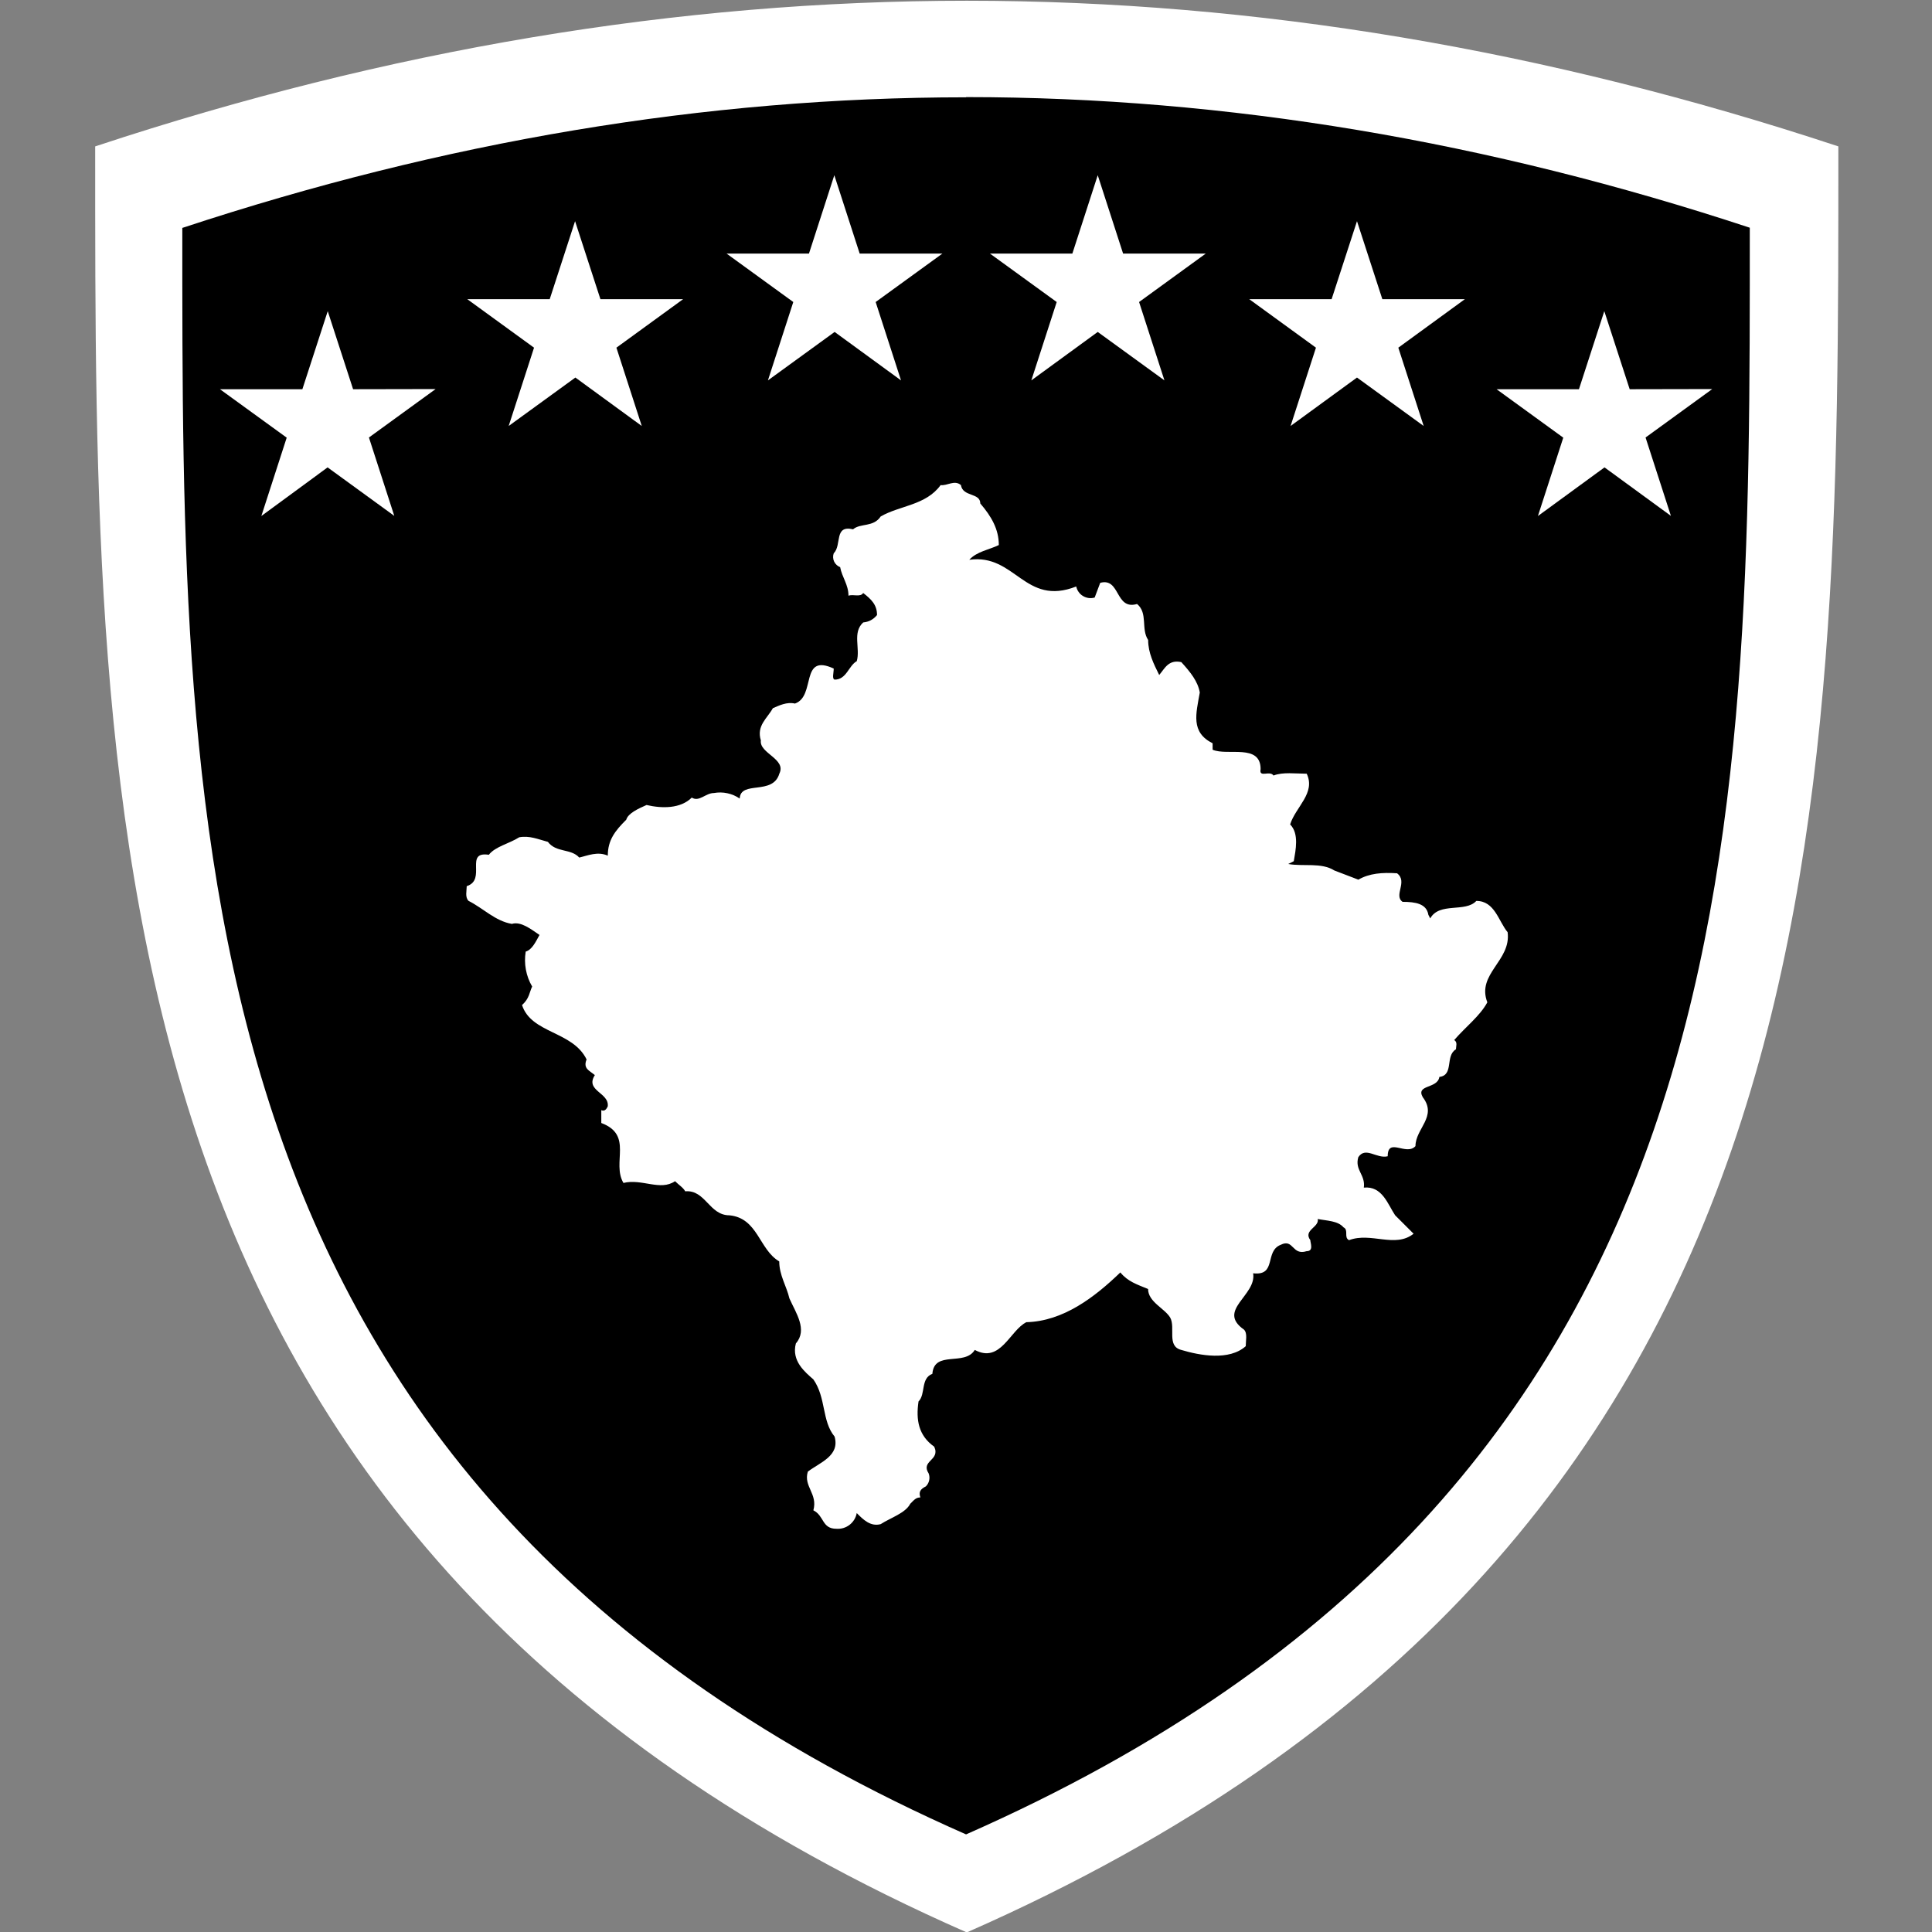 <svg xmlns="http://www.w3.org/2000/svg" xmlns:xlink="http://www.w3.org/1999/xlink" width="500" zoomAndPan="magnify" viewBox="0 0 375 375" height="500" preserveAspectRatio="xMidYMid meet" version="1.0"><rect x="0" y="0" width="375" height="375" fill="#808080" stroke="none"/><defs><g/><clipPath id="3792eba979"><path d="M 17.812 0 L 357.562 0 L 357.562 375 L 17.812 375 Z M 17.812 0 " clip-rule="nonzero"/></clipPath></defs><path fill="#ffffff" d="M 187.512 0.633 C 243.738 0.633 299.875 10.191 356.094 28.75 C 356.094 160.207 357.188 299.57 187.512 374.328 C 17.781 299.59 18.926 160.227 18.926 28.75 C 75.105 10.191 131.332 0.633 187.512 0.633 Z M 187.512 0.633 " fill-opacity="1" fill-rule="evenodd"/><g clip-path="url(#3792eba979)"><path stroke-linecap="butt" transform="matrix(0.985, 0, 0, 0.985, -117.366, -48.103)" fill="none" stroke-linejoin="miter" d="M 309.662 49.501 C 366.771 49.501 423.788 59.209 480.889 78.059 C 480.889 211.579 482 353.129 309.662 429.06 C 137.268 353.149 138.431 211.599 138.431 78.059 C 195.492 59.209 252.601 49.501 309.662 49.501 Z M 309.662 49.501 " stroke="#ffffff" stroke-width="1.04" stroke-opacity="1" stroke-miterlimit="4"/></g><path fill="#000000" d="M 187.512 18.848 C 238.215 18.848 288.918 27.461 339.633 44.199 C 339.633 162.875 340.617 288.605 187.512 356.055 C 34.371 288.613 35.387 162.914 35.387 44.238 C 86.09 27.5 136.797 18.887 187.512 18.887 " fill-opacity="1" fill-rule="nonzero"/><path fill="#ffffff" d="M 190.285 97.738 C 192.434 100.238 193.871 102.738 193.871 105.793 C 192.066 106.68 189.578 107.043 188.141 108.656 C 197.09 107.398 198.871 117.773 208.895 113.836 C 208.977 114.223 209.133 114.578 209.363 114.902 C 209.59 115.227 209.875 115.488 210.219 115.691 C 210.559 115.895 210.926 116.023 211.316 116.074 C 211.711 116.125 212.098 116.094 212.477 115.98 L 213.551 113.129 C 217.488 112.055 216.406 118.492 220.707 117.234 C 222.855 119.023 221.418 122.066 222.855 124.223 C 222.855 126.723 223.938 128.871 225 131.016 C 226.074 129.766 226.785 127.973 229.293 128.516 C 231.078 130.484 232.512 132.266 232.879 134.422 C 232.148 138.547 231.078 142.121 235.367 144.27 L 235.367 145.52 C 238.242 146.777 244.684 144.27 244.684 149.281 C 244.32 151.07 246.465 149.457 247.191 150.531 C 248.977 149.812 251.484 150.176 253.633 150.176 C 255.414 153.938 251.484 156.613 250.414 160.02 C 252.195 161.805 251.484 165.031 251.121 167.16 L 250.047 167.699 C 252.902 168.23 256.488 167.355 259 168.961 L 263.656 170.742 C 265.801 169.504 268.293 169.316 271.168 169.504 C 273.312 171.117 270.438 173.797 272.242 175.047 C 274.75 175.047 276.898 175.41 277.242 177.555 L 277.605 178.266 C 279.387 175.047 284.41 177.184 286.555 174.867 C 290.141 174.867 290.848 178.805 292.629 180.941 C 293.359 186.496 286.555 189.008 288.691 194.551 C 287.254 197.227 284.398 199.375 282.254 201.883 C 282.961 202.25 282.598 203.133 282.598 203.668 C 280.453 204.938 282.254 208.688 279.379 209.031 C 279.035 211.375 274.742 210.469 276.16 212.969 C 279.035 216.73 274.742 219.047 274.742 222.461 C 272.938 224.43 269.355 220.66 269.355 224.43 C 267.211 224.973 265.062 222.461 263.645 224.609 C 262.918 227.117 265.062 227.996 264.719 230.516 C 268.281 230.152 269.355 233.734 270.793 235.883 L 274.375 239.465 C 270.793 242.32 266.137 239.102 261.844 240.715 C 260.77 240.172 261.844 238.746 260.77 238.223 C 259.695 236.953 257.551 236.953 255.77 236.609 C 256.113 238.223 252.895 238.754 254.332 240.707 C 254.332 241.246 255.039 242.852 253.621 242.852 C 250.746 243.758 251.113 240.359 248.602 241.609 C 245.383 242.852 247.891 247.688 243.234 247.145 C 243.945 251.457 236.086 254.312 241.453 258.074 C 242.164 258.781 241.797 260.219 241.797 261.293 C 238.578 264.168 232.867 263.094 229.285 262.02 C 226.41 261.293 228.211 257.707 227.137 255.75 C 226.066 253.949 222.844 252.707 222.844 250.195 C 220.699 249.309 218.906 248.758 217.461 246.977 C 212.457 251.801 206.375 256.457 199.215 256.637 C 196.008 258.238 194.203 264.699 189.203 262.02 C 187.234 265.238 181.328 262.02 180.973 266.656 C 178.641 267.555 179.711 270.598 178.285 272.023 C 177.754 275.609 178.285 278.648 181.328 280.797 C 182.578 283.484 178.641 283.484 180.254 285.996 C 180.418 286.43 180.449 286.875 180.352 287.328 C 180.254 287.785 180.039 288.176 179.711 288.504 C 178.641 289.035 178.285 289.578 178.641 290.652 C 177.754 290.652 177.391 291.184 176.672 291.891 C 175.766 293.676 172.91 294.578 170.941 295.832 C 168.973 296.371 167.535 294.945 166.293 293.684 C 166.211 294.137 166.051 294.559 165.812 294.953 C 165.57 295.344 165.27 295.684 164.906 295.965 C 164.543 296.246 164.145 296.453 163.703 296.586 C 163.262 296.719 162.812 296.77 162.355 296.734 C 159.488 296.734 160.02 294.227 157.875 293.152 C 158.77 289.934 155.906 288.516 156.801 285.641 C 159.137 283.859 163.062 282.59 161.992 278.836 C 159.488 275.805 160.375 271.324 157.875 267.742 C 156.27 266.324 153.582 264.176 154.477 260.762 C 156.801 258.082 154.477 254.852 153.219 252.008 C 152.688 249.676 151.25 247.527 151.25 244.84 C 147.312 242.527 147.125 236.434 141.582 235.891 C 137.641 235.891 136.934 230.891 132.996 231.234 C 132.633 230.523 131.746 229.992 131.027 229.266 C 128.172 231.234 124.586 228.723 121.012 229.609 C 118.68 225.672 122.98 220.316 116.711 217.973 L 116.711 215.48 C 117.43 215.824 117.785 215.117 117.961 214.754 C 118.316 212.074 113.492 211.73 115.461 208.676 C 114.387 207.781 113.137 207.418 113.855 205.637 C 111.156 200.094 103.113 200.633 101.324 195.07 C 102.758 193.832 102.758 192.562 103.293 191.488 C 102.695 190.465 102.289 189.371 102.074 188.207 C 101.859 187.039 101.848 185.871 102.039 184.703 C 103.293 184.34 104.012 182.734 104.719 181.473 C 103.113 180.402 101.145 178.785 99.352 179.328 C 96.133 178.785 93.809 176.297 90.945 174.859 C 90.227 174.148 90.59 172.891 90.59 172.004 C 94.527 170.742 90.051 165.191 94.883 165.91 C 96.133 164.305 98.82 163.762 100.789 162.512 C 102.758 162.156 104.375 162.875 106.344 163.406 C 107.949 165.543 110.812 164.66 112.43 166.449 C 114.031 166.086 116.012 165.191 117.973 166.086 C 117.973 163.043 119.398 161.25 121.555 159.105 C 121.91 157.863 123.879 156.961 125.492 156.25 C 128.547 156.961 132.117 156.961 134.273 154.812 C 135.703 155.719 136.953 153.926 138.566 153.926 C 139.441 153.77 140.312 153.781 141.18 153.969 C 142.047 154.152 142.848 154.496 143.578 155 C 143.746 151.418 150.008 154.457 151.27 150.164 C 152.695 147.301 147.332 146.227 147.684 143.719 C 146.789 140.852 148.934 139.426 150.008 137.465 C 151.27 136.922 152.695 136.203 154.301 136.559 C 158.426 135.133 155.207 126.715 161.824 129.766 C 161.824 130.66 161.457 131.734 162 131.914 C 164.324 131.914 164.688 129.234 166.301 128.328 C 167.012 125.828 165.398 122.785 167.543 120.816 C 168.641 120.715 169.535 120.234 170.23 119.379 C 170.23 117.41 169.156 116.348 167.543 115.098 C 167.012 115.98 165.574 115.273 164.688 115.629 C 164.688 113.48 163.438 112.055 163.074 110.086 C 162.816 109.984 162.586 109.844 162.383 109.652 C 162.18 109.465 162.02 109.246 161.902 108.996 C 161.785 108.742 161.719 108.48 161.707 108.203 C 161.691 107.926 161.73 107.656 161.824 107.398 C 163.438 105.793 161.824 101.855 165.582 102.738 C 167.012 101.5 169.523 102.387 170.949 100.238 C 174.699 98.094 179.711 98.094 182.578 94.156 C 183.836 94.34 185.266 93.082 186.516 94.156 C 186.871 96.488 190.277 95.582 190.277 97.738 " fill-opacity="1" fill-rule="nonzero"/><path fill="#ffffff" d="M 217.992 49.219 L 213.07 34.008 L 208.145 49.219 L 192.148 49.219 L 205.105 58.621 L 200.18 73.832 L 213.07 64.43 L 226.016 73.832 L 221.094 58.621 L 234.039 49.219 Z M 217.992 49.219 " fill-opacity="1" fill-rule="nonzero"/><path fill="#ffffff" d="M 268.312 58.07 L 263.391 42.93 L 258.465 58.07 L 242.477 58.07 L 255.426 67.484 L 250.5 82.684 L 263.391 73.281 L 276.336 82.684 L 271.414 67.484 L 284.332 58.07 Z M 268.312 58.07 " fill-opacity="1" fill-rule="nonzero"/><path fill="#ffffff" d="M 316.32 75.547 L 311.395 60.395 L 306.473 75.547 L 290.484 75.547 L 303.43 84.949 L 298.508 100.16 L 311.434 90.719 L 324.324 100.133 L 319.402 84.918 L 332.348 75.516 Z M 316.32 75.547 " fill-opacity="1" fill-rule="nonzero"/><path fill="#ffffff" d="M 166.863 49.219 L 161.941 34.008 L 157.02 49.219 L 141.027 49.219 L 153.977 58.621 L 149.055 73.832 L 162 64.43 L 174.887 73.832 L 169.965 58.621 L 182.922 49.219 Z M 166.863 49.219 " fill-opacity="1" fill-rule="nonzero"/><path fill="#ffffff" d="M 116.543 58.07 L 111.621 42.93 L 106.699 58.07 L 90.699 58.07 L 103.656 67.484 L 98.734 82.684 L 111.68 73.281 L 124.566 82.684 L 119.645 67.484 L 132.59 58.07 Z M 116.543 58.07 " fill-opacity="1" fill-rule="nonzero"/><path fill="#ffffff" d="M 68.535 75.547 L 63.613 60.395 L 58.691 75.547 L 42.691 75.547 L 55.648 84.949 L 50.727 100.16 L 63.586 90.719 L 76.531 100.133 L 71.609 84.918 L 84.555 75.516 Z M 68.535 75.547 " fill-opacity="1" fill-rule="nonzero"/><g fill="#ffffff" fill-opacity="1"><g transform="translate(154.47, 189.661)"><g><path d="M 1.172 -2.062 L 1.172 -0.422 L 3.406 -0.422 L 3.406 0 L 0.656 0 L 0.656 -4.391 L 3.359 -4.391 L 3.359 -3.953 L 1.172 -3.953 L 1.172 -2.484 L 3.109 -2.484 L 3.109 -2.062 Z M 1.172 -2.062 "/></g></g></g><g fill="#ffffff" fill-opacity="1"><g transform="translate(158.176, 189.661)"><g><path d="M 0.828 -3.953 C 0.723 -3.953 0.633 -3.984 0.562 -4.047 C 0.5 -4.109 0.469 -4.191 0.469 -4.297 C 0.469 -4.391 0.5 -4.469 0.562 -4.531 C 0.633 -4.602 0.723 -4.641 0.828 -4.641 C 0.93 -4.641 1.016 -4.602 1.078 -4.531 C 1.141 -4.469 1.172 -4.391 1.172 -4.297 C 1.172 -4.191 1.141 -4.109 1.078 -4.047 C 1.016 -3.984 0.93 -3.953 0.828 -3.953 Z M 0.578 0 L 0.578 -3.312 L 1.062 -3.312 L 1.062 0 Z M 0.578 0 "/></g></g></g><g fill="#ffffff" fill-opacity="1"><g transform="translate(159.817, 189.661)"><g><path d="M 0.578 0 L 0.578 -3.312 L 1.047 -3.312 L 1.047 -2.781 L 1.109 -2.781 C 1.211 -2.969 1.348 -3.113 1.516 -3.219 C 1.691 -3.32 1.906 -3.375 2.156 -3.375 C 2.551 -3.375 2.836 -3.27 3.016 -3.062 C 3.191 -2.863 3.281 -2.551 3.281 -2.125 L 3.281 0 L 2.797 0 L 2.797 -2.109 C 2.797 -2.316 2.77 -2.477 2.719 -2.594 C 2.664 -2.719 2.586 -2.805 2.484 -2.859 C 2.379 -2.91 2.238 -2.938 2.062 -2.938 C 1.758 -2.938 1.516 -2.836 1.328 -2.641 C 1.148 -2.453 1.062 -2.141 1.062 -1.703 L 1.062 0 Z M 0.578 0 "/></g></g></g><g fill="#ffffff" fill-opacity="1"><g transform="translate(163.628, 189.661)"><g/></g></g><g fill="#ffffff" fill-opacity="1"><g transform="translate(165.134, 189.661)"><g><path d="M 2.203 0.062 C 1.953 0.062 1.734 0.016 1.547 -0.078 C 1.367 -0.172 1.227 -0.297 1.125 -0.453 L 1.062 -0.438 L 1.062 0 L 0.578 0 L 0.578 -4.641 L 1.062 -4.641 L 1.062 -2.812 L 1.125 -2.797 C 1.375 -3.18 1.738 -3.375 2.219 -3.375 C 2.488 -3.375 2.727 -3.312 2.938 -3.188 C 3.145 -3.062 3.301 -2.867 3.406 -2.609 C 3.52 -2.348 3.578 -2.031 3.578 -1.656 C 3.578 -1.281 3.516 -0.961 3.391 -0.703 C 3.273 -0.441 3.113 -0.25 2.906 -0.125 C 2.707 0 2.473 0.062 2.203 0.062 Z M 2.078 -0.375 C 2.742 -0.375 3.078 -0.801 3.078 -1.656 C 3.078 -2.094 2.988 -2.414 2.812 -2.625 C 2.633 -2.832 2.391 -2.938 2.078 -2.938 C 1.766 -2.938 1.516 -2.828 1.328 -2.609 C 1.148 -2.398 1.062 -2.082 1.062 -1.656 C 1.062 -1.219 1.148 -0.895 1.328 -0.688 C 1.516 -0.477 1.766 -0.375 2.078 -0.375 Z M 2.078 -0.375 "/></g></g></g><g fill="#ffffff" fill-opacity="1"><g transform="translate(169.083, 189.661)"><g><path d="M 0.828 -3.953 C 0.723 -3.953 0.633 -3.984 0.562 -4.047 C 0.5 -4.109 0.469 -4.191 0.469 -4.297 C 0.469 -4.391 0.5 -4.469 0.562 -4.531 C 0.633 -4.602 0.723 -4.641 0.828 -4.641 C 0.93 -4.641 1.016 -4.602 1.078 -4.531 C 1.141 -4.469 1.172 -4.391 1.172 -4.297 C 1.172 -4.191 1.141 -4.109 1.078 -4.047 C 1.016 -3.984 0.93 -3.953 0.828 -3.953 Z M 0.578 0 L 0.578 -3.312 L 1.062 -3.312 L 1.062 0 Z M 0.578 0 "/></g></g></g><g fill="#ffffff" fill-opacity="1"><g transform="translate(170.724, 189.661)"><g><path d="M 1.516 0.062 C 1.305 0.062 1.113 0.035 0.938 -0.016 C 0.758 -0.078 0.609 -0.156 0.484 -0.25 C 0.359 -0.344 0.27 -0.445 0.219 -0.562 L 0.516 -0.875 L 0.578 -0.875 C 0.68 -0.707 0.805 -0.582 0.953 -0.5 C 1.109 -0.414 1.297 -0.375 1.516 -0.375 C 1.754 -0.375 1.938 -0.422 2.062 -0.516 C 2.188 -0.609 2.25 -0.742 2.25 -0.922 C 2.25 -1.047 2.211 -1.148 2.141 -1.234 C 2.066 -1.316 1.941 -1.379 1.766 -1.422 L 1.203 -1.562 C 0.91 -1.633 0.691 -1.75 0.547 -1.906 C 0.41 -2.062 0.344 -2.254 0.344 -2.484 C 0.344 -2.66 0.391 -2.816 0.484 -2.953 C 0.578 -3.086 0.707 -3.191 0.875 -3.266 C 1.051 -3.336 1.258 -3.375 1.5 -3.375 C 1.801 -3.375 2.039 -3.328 2.219 -3.234 C 2.395 -3.148 2.531 -3.035 2.625 -2.891 L 2.359 -2.625 L 2.297 -2.625 C 2.191 -2.738 2.078 -2.82 1.953 -2.875 C 1.828 -2.938 1.676 -2.969 1.5 -2.969 C 1.281 -2.969 1.113 -2.926 1 -2.844 C 0.883 -2.77 0.828 -2.656 0.828 -2.5 C 0.828 -2.375 0.867 -2.27 0.953 -2.188 C 1.035 -2.102 1.176 -2.035 1.375 -1.984 L 1.922 -1.859 C 2.211 -1.785 2.422 -1.672 2.547 -1.516 C 2.68 -1.359 2.75 -1.16 2.75 -0.922 C 2.75 -0.723 2.703 -0.551 2.609 -0.406 C 2.516 -0.258 2.375 -0.145 2.188 -0.062 C 2 0.02 1.773 0.062 1.516 0.062 Z M 1.516 0.062 "/></g></g></g><g fill="#ffffff" fill-opacity="1"><g transform="translate(173.784, 189.661)"><g><path d="M 1.516 0.062 C 1.305 0.062 1.113 0.035 0.938 -0.016 C 0.758 -0.078 0.609 -0.156 0.484 -0.25 C 0.359 -0.344 0.27 -0.445 0.219 -0.562 L 0.516 -0.875 L 0.578 -0.875 C 0.68 -0.707 0.805 -0.582 0.953 -0.5 C 1.109 -0.414 1.297 -0.375 1.516 -0.375 C 1.754 -0.375 1.938 -0.422 2.062 -0.516 C 2.188 -0.609 2.25 -0.742 2.25 -0.922 C 2.25 -1.047 2.211 -1.148 2.141 -1.234 C 2.066 -1.316 1.941 -1.379 1.766 -1.422 L 1.203 -1.562 C 0.91 -1.633 0.691 -1.75 0.547 -1.906 C 0.41 -2.062 0.344 -2.254 0.344 -2.484 C 0.344 -2.66 0.391 -2.816 0.484 -2.953 C 0.578 -3.086 0.707 -3.191 0.875 -3.266 C 1.051 -3.336 1.258 -3.375 1.5 -3.375 C 1.801 -3.375 2.039 -3.328 2.219 -3.234 C 2.395 -3.148 2.531 -3.035 2.625 -2.891 L 2.359 -2.625 L 2.297 -2.625 C 2.191 -2.738 2.078 -2.82 1.953 -2.875 C 1.828 -2.938 1.676 -2.969 1.5 -2.969 C 1.281 -2.969 1.113 -2.926 1 -2.844 C 0.883 -2.77 0.828 -2.656 0.828 -2.5 C 0.828 -2.375 0.867 -2.27 0.953 -2.188 C 1.035 -2.102 1.176 -2.035 1.375 -1.984 L 1.922 -1.859 C 2.211 -1.785 2.422 -1.672 2.547 -1.516 C 2.68 -1.359 2.75 -1.16 2.75 -0.922 C 2.75 -0.723 2.703 -0.551 2.609 -0.406 C 2.516 -0.258 2.375 -0.145 2.188 -0.062 C 2 0.02 1.773 0.062 1.516 0.062 Z M 1.516 0.062 "/></g></g></g><g fill="#ffffff" fill-opacity="1"><g transform="translate(176.845, 189.661)"><g><path d="M 1.891 0.062 C 1.598 0.062 1.336 0 1.109 -0.125 C 0.879 -0.258 0.695 -0.457 0.562 -0.719 C 0.426 -0.977 0.359 -1.289 0.359 -1.656 C 0.359 -2.008 0.426 -2.316 0.562 -2.578 C 0.695 -2.836 0.879 -3.035 1.109 -3.172 C 1.336 -3.305 1.598 -3.375 1.891 -3.375 C 2.242 -3.375 2.523 -3.305 2.734 -3.172 C 2.941 -3.035 3.094 -2.859 3.188 -2.641 L 2.844 -2.406 L 2.781 -2.406 C 2.695 -2.582 2.582 -2.711 2.438 -2.797 C 2.301 -2.891 2.117 -2.938 1.891 -2.938 C 1.691 -2.938 1.516 -2.883 1.359 -2.781 C 1.203 -2.688 1.082 -2.539 1 -2.344 C 0.914 -2.156 0.875 -1.926 0.875 -1.656 C 0.875 -1.375 0.914 -1.141 1 -0.953 C 1.094 -0.766 1.211 -0.617 1.359 -0.516 C 1.516 -0.422 1.691 -0.375 1.891 -0.375 C 2.129 -0.375 2.32 -0.426 2.469 -0.531 C 2.625 -0.633 2.742 -0.797 2.828 -1.016 L 2.891 -1.016 L 3.203 -0.828 C 3.117 -0.555 2.969 -0.336 2.75 -0.172 C 2.531 -0.016 2.242 0.062 1.891 0.062 Z M 1.891 0.062 "/></g></g></g><g fill="#ffffff" fill-opacity="1"><g transform="translate(180.256, 189.661)"><g><path d="M 0.578 0 L 0.578 -4.641 L 1.062 -4.641 L 1.062 -2.844 L 1.125 -2.828 C 1.363 -3.191 1.707 -3.375 2.156 -3.375 C 2.551 -3.375 2.836 -3.27 3.016 -3.062 C 3.191 -2.863 3.281 -2.551 3.281 -2.125 L 3.281 0 L 2.797 0 L 2.797 -2.109 C 2.797 -2.316 2.77 -2.477 2.719 -2.594 C 2.664 -2.719 2.586 -2.805 2.484 -2.859 C 2.379 -2.91 2.238 -2.938 2.062 -2.938 C 1.758 -2.938 1.516 -2.836 1.328 -2.641 C 1.148 -2.453 1.062 -2.141 1.062 -1.703 L 1.062 0 Z M 0.578 0 "/></g></g></g><g fill="#ffffff" fill-opacity="1"><g transform="translate(184.067, 189.661)"><g><path d="M 3.156 -1.547 L 0.875 -1.547 C 0.895 -1.141 0.992 -0.844 1.172 -0.656 C 1.348 -0.469 1.594 -0.375 1.906 -0.375 C 2.133 -0.375 2.32 -0.414 2.469 -0.5 C 2.613 -0.582 2.727 -0.711 2.812 -0.891 L 2.875 -0.891 L 3.188 -0.703 C 3.094 -0.461 2.941 -0.273 2.734 -0.141 C 2.523 -0.004 2.25 0.062 1.906 0.062 C 1.582 0.062 1.305 0 1.078 -0.125 C 0.848 -0.25 0.672 -0.438 0.547 -0.688 C 0.422 -0.945 0.359 -1.27 0.359 -1.656 C 0.359 -2.031 0.422 -2.344 0.547 -2.594 C 0.68 -2.852 0.863 -3.047 1.094 -3.172 C 1.32 -3.305 1.582 -3.375 1.875 -3.375 C 2.301 -3.375 2.629 -3.254 2.859 -3.016 C 3.098 -2.773 3.219 -2.422 3.219 -1.953 C 3.219 -1.766 3.219 -1.641 3.219 -1.578 Z M 2.75 -1.953 C 2.738 -2.305 2.656 -2.562 2.5 -2.719 C 2.352 -2.875 2.145 -2.953 1.875 -2.953 C 1.582 -2.953 1.352 -2.867 1.188 -2.703 C 1.02 -2.547 0.922 -2.297 0.891 -1.953 Z M 2.75 -1.953 "/></g></g></g><g fill="#ffffff" fill-opacity="1"><g transform="translate(187.596, 189.661)"><g><path d="M 0.578 0 L 0.578 -3.312 L 1.047 -3.312 L 1.047 -2.781 L 1.109 -2.781 C 1.211 -2.969 1.348 -3.113 1.516 -3.219 C 1.691 -3.32 1.906 -3.375 2.156 -3.375 C 2.551 -3.375 2.836 -3.27 3.016 -3.062 C 3.191 -2.863 3.281 -2.551 3.281 -2.125 L 3.281 0 L 2.797 0 L 2.797 -2.109 C 2.797 -2.316 2.77 -2.477 2.719 -2.594 C 2.664 -2.719 2.586 -2.805 2.484 -2.859 C 2.379 -2.91 2.238 -2.938 2.062 -2.938 C 1.758 -2.938 1.516 -2.836 1.328 -2.641 C 1.148 -2.453 1.062 -2.141 1.062 -1.703 L 1.062 0 Z M 0.578 0 "/></g></g></g><g fill="#ffffff" fill-opacity="1"><g transform="translate(191.406, 189.661)"><g/></g></g><g fill="#ffffff" fill-opacity="1"><g transform="translate(192.912, 189.661)"><g><path d="M 3.422 -4.391 L 3.422 -3.953 L 2.047 -3.953 L 2.047 0 L 1.531 0 L 1.531 -3.953 L 0.156 -3.953 L 0.156 -4.391 Z M 3.422 -4.391 "/></g></g></g><g fill="#ffffff" fill-opacity="1"><g transform="translate(196.495, 189.661)"><g><path d="M 3.156 -1.547 L 0.875 -1.547 C 0.895 -1.141 0.992 -0.844 1.172 -0.656 C 1.348 -0.469 1.594 -0.375 1.906 -0.375 C 2.133 -0.375 2.32 -0.414 2.469 -0.5 C 2.613 -0.582 2.727 -0.711 2.812 -0.891 L 2.875 -0.891 L 3.188 -0.703 C 3.094 -0.461 2.941 -0.273 2.734 -0.141 C 2.523 -0.004 2.25 0.062 1.906 0.062 C 1.582 0.062 1.305 0 1.078 -0.125 C 0.848 -0.25 0.672 -0.438 0.547 -0.688 C 0.422 -0.945 0.359 -1.27 0.359 -1.656 C 0.359 -2.031 0.422 -2.344 0.547 -2.594 C 0.68 -2.852 0.863 -3.047 1.094 -3.172 C 1.32 -3.305 1.582 -3.375 1.875 -3.375 C 2.301 -3.375 2.629 -3.254 2.859 -3.016 C 3.098 -2.773 3.219 -2.422 3.219 -1.953 C 3.219 -1.766 3.219 -1.641 3.219 -1.578 Z M 2.75 -1.953 C 2.738 -2.305 2.656 -2.562 2.5 -2.719 C 2.352 -2.875 2.145 -2.953 1.875 -2.953 C 1.582 -2.953 1.352 -2.867 1.188 -2.703 C 1.02 -2.547 0.922 -2.297 0.891 -1.953 Z M 2.75 -1.953 "/></g></g></g><g fill="#ffffff" fill-opacity="1"><g transform="translate(200.024, 189.661)"><g><path d="M 0.688 0 L 0.156 0 L 1.172 -1.719 L 0.203 -3.312 L 0.75 -3.312 L 1.516 -2.031 L 1.594 -2.031 L 2.359 -3.312 L 2.875 -3.312 L 1.938 -1.719 L 2.938 0 L 2.375 0 L 1.562 -1.391 L 1.5 -1.391 Z M 0.688 0 "/></g></g></g><g fill="#ffffff" fill-opacity="1"><g transform="translate(203.108, 189.661)"><g><path d="M 2.234 -0.531 L 2.391 -0.172 C 2.316 -0.098 2.211 -0.039 2.078 0 C 1.953 0.039 1.816 0.062 1.672 0.062 C 1.035 0.062 0.719 -0.254 0.719 -0.891 L 0.719 -2.906 L 0.156 -2.906 L 0.156 -3.312 L 0.719 -3.312 L 0.719 -4.016 L 1.219 -4.094 L 1.219 -3.312 L 2.281 -3.312 L 2.281 -2.906 L 1.219 -2.906 L 1.219 -0.938 C 1.219 -0.562 1.379 -0.375 1.703 -0.375 C 1.891 -0.375 2.047 -0.426 2.172 -0.531 Z M 2.234 -0.531 "/></g></g></g><g fill="#ffffff" fill-opacity="1"><g transform="translate(205.628, 189.661)"><g/></g></g><g fill="#ffffff" fill-opacity="1"><g transform="translate(207.135, 189.661)"><g><path d="M 0.578 0 L 0.578 -4.641 L 1.062 -4.641 L 1.062 -2.844 L 1.125 -2.828 C 1.363 -3.191 1.707 -3.375 2.156 -3.375 C 2.551 -3.375 2.836 -3.27 3.016 -3.062 C 3.191 -2.863 3.281 -2.551 3.281 -2.125 L 3.281 0 L 2.797 0 L 2.797 -2.109 C 2.797 -2.316 2.77 -2.477 2.719 -2.594 C 2.664 -2.719 2.586 -2.805 2.484 -2.859 C 2.379 -2.91 2.238 -2.938 2.062 -2.938 C 1.758 -2.938 1.516 -2.836 1.328 -2.641 C 1.148 -2.453 1.062 -2.141 1.062 -1.703 L 1.062 0 Z M 0.578 0 "/></g></g></g><g fill="#ffffff" fill-opacity="1"><g transform="translate(210.945, 189.661)"><g><path d="M 0.828 -3.953 C 0.723 -3.953 0.633 -3.984 0.562 -4.047 C 0.5 -4.109 0.469 -4.191 0.469 -4.297 C 0.469 -4.391 0.5 -4.469 0.562 -4.531 C 0.633 -4.602 0.723 -4.641 0.828 -4.641 C 0.93 -4.641 1.016 -4.602 1.078 -4.531 C 1.141 -4.469 1.172 -4.391 1.172 -4.297 C 1.172 -4.191 1.141 -4.109 1.078 -4.047 C 1.016 -3.984 0.93 -3.953 0.828 -3.953 Z M 0.578 0 L 0.578 -3.312 L 1.062 -3.312 L 1.062 0 Z M 0.578 0 "/></g></g></g><g fill="#ffffff" fill-opacity="1"><g transform="translate(212.587, 189.661)"><g><path d="M 0.578 0 L 0.578 -3.312 L 1.047 -3.312 L 1.047 -2.781 L 1.109 -2.781 C 1.211 -2.969 1.348 -3.113 1.516 -3.219 C 1.691 -3.32 1.906 -3.375 2.156 -3.375 C 2.551 -3.375 2.836 -3.27 3.016 -3.062 C 3.191 -2.863 3.281 -2.551 3.281 -2.125 L 3.281 0 L 2.797 0 L 2.797 -2.109 C 2.797 -2.316 2.77 -2.477 2.719 -2.594 C 2.664 -2.719 2.586 -2.805 2.484 -2.859 C 2.379 -2.91 2.238 -2.938 2.062 -2.938 C 1.758 -2.938 1.516 -2.836 1.328 -2.641 C 1.148 -2.453 1.062 -2.141 1.062 -1.703 L 1.062 0 Z M 0.578 0 "/></g></g></g><g fill="#ffffff" fill-opacity="1"><g transform="translate(216.397, 189.661)"><g><path d="M 2.641 0 L 0.219 0 L 0.219 -0.422 L 2.047 -2.844 L 2.031 -2.906 L 0.297 -2.906 L 0.297 -3.312 L 2.625 -3.312 L 2.625 -2.891 L 0.797 -0.469 L 0.828 -0.406 L 2.641 -0.406 Z M 2.641 0 "/></g></g></g><g fill="#ffffff" fill-opacity="1"><g transform="translate(219.281, 189.661)"><g><path d="M 1.641 0.062 C 1.266 0.062 0.984 -0.035 0.797 -0.234 C 0.617 -0.43 0.531 -0.723 0.531 -1.109 L 0.531 -3.312 L 1.016 -3.312 L 1.016 -1.109 C 1.016 -0.609 1.25 -0.359 1.719 -0.359 C 2.02 -0.359 2.254 -0.457 2.422 -0.656 C 2.598 -0.852 2.688 -1.172 2.688 -1.609 L 2.688 -3.312 L 3.188 -3.312 L 3.188 0 L 2.719 0 L 2.719 -0.516 L 2.656 -0.531 C 2.539 -0.332 2.406 -0.18 2.25 -0.078 C 2.094 0.016 1.891 0.062 1.641 0.062 Z M 1.641 0.062 "/></g></g></g><g fill="#ffffff" fill-opacity="1"><g transform="translate(223.04, 189.661)"><g><path d="M 0.734 0 L 0.734 -2.906 L 0.156 -2.906 L 0.156 -3.312 L 0.734 -3.312 C 0.703 -3.457 0.688 -3.594 0.688 -3.719 C 0.688 -3.938 0.727 -4.117 0.812 -4.266 C 0.906 -4.41 1.031 -4.52 1.188 -4.594 C 1.352 -4.664 1.547 -4.703 1.766 -4.703 C 2.086 -4.703 2.336 -4.629 2.516 -4.484 L 2.328 -4.141 L 2.266 -4.125 C 2.141 -4.227 1.973 -4.281 1.766 -4.281 C 1.566 -4.281 1.414 -4.227 1.312 -4.125 C 1.219 -4.031 1.172 -3.891 1.172 -3.703 C 1.172 -3.586 1.188 -3.457 1.219 -3.312 L 2.281 -3.312 L 2.281 -2.906 L 1.219 -2.906 L 1.219 0 Z M 0.734 0 "/></g></g></g><g fill="#ffffff" fill-opacity="1"><g transform="translate(225.399, 189.661)"><g><path d="M 1.641 0.062 C 1.266 0.062 0.984 -0.035 0.797 -0.234 C 0.617 -0.43 0.531 -0.723 0.531 -1.109 L 0.531 -3.312 L 1.016 -3.312 L 1.016 -1.109 C 1.016 -0.609 1.25 -0.359 1.719 -0.359 C 2.02 -0.359 2.254 -0.457 2.422 -0.656 C 2.598 -0.852 2.688 -1.172 2.688 -1.609 L 2.688 -3.312 L 3.188 -3.312 L 3.188 0 L 2.719 0 L 2.719 -0.516 L 2.656 -0.531 C 2.539 -0.332 2.406 -0.18 2.25 -0.078 C 2.094 0.016 1.891 0.062 1.641 0.062 Z M 1.359 -3.953 C 1.266 -3.953 1.188 -3.977 1.125 -4.031 C 1.07 -4.094 1.047 -4.164 1.047 -4.25 C 1.047 -4.344 1.07 -4.422 1.125 -4.484 C 1.188 -4.547 1.266 -4.578 1.359 -4.578 C 1.461 -4.578 1.539 -4.547 1.594 -4.484 C 1.656 -4.422 1.688 -4.344 1.688 -4.25 C 1.688 -4.164 1.656 -4.094 1.594 -4.031 C 1.539 -3.977 1.461 -3.953 1.359 -3.953 Z M 2.359 -3.953 C 2.266 -3.953 2.188 -3.977 2.125 -4.031 C 2.062 -4.094 2.031 -4.164 2.031 -4.25 C 2.031 -4.344 2.062 -4.422 2.125 -4.484 C 2.188 -4.547 2.266 -4.578 2.359 -4.578 C 2.453 -4.578 2.523 -4.547 2.578 -4.484 C 2.641 -4.422 2.672 -4.344 2.672 -4.25 C 2.672 -4.164 2.641 -4.094 2.578 -4.031 C 2.523 -3.977 2.453 -3.953 2.359 -3.953 Z M 2.359 -3.953 "/></g></g></g><g fill="#ffffff" fill-opacity="1"><g transform="translate(229.158, 189.661)"><g><path d="M 1.703 1.406 C 1.18 1.406 0.801 1.316 0.562 1.141 C 0.32 0.961 0.203 0.734 0.203 0.453 C 0.203 0.266 0.254 0.113 0.359 0 C 0.473 -0.102 0.641 -0.18 0.859 -0.234 L 0.859 -0.297 C 0.754 -0.348 0.676 -0.41 0.625 -0.484 C 0.57 -0.566 0.547 -0.664 0.547 -0.781 C 0.547 -0.906 0.586 -1.004 0.672 -1.078 C 0.754 -1.16 0.875 -1.223 1.031 -1.266 L 1.031 -1.328 C 0.676 -1.523 0.5 -1.836 0.5 -2.266 C 0.5 -2.473 0.547 -2.66 0.641 -2.828 C 0.734 -3.004 0.867 -3.141 1.047 -3.234 C 1.234 -3.328 1.453 -3.375 1.703 -3.375 C 1.973 -3.375 2.203 -3.312 2.391 -3.188 C 2.461 -3.258 2.516 -3.344 2.547 -3.438 C 2.586 -3.531 2.613 -3.629 2.625 -3.734 L 2.688 -3.781 L 3.078 -3.688 C 3.055 -3.52 3.004 -3.375 2.922 -3.25 C 2.848 -3.133 2.738 -3.039 2.594 -2.969 L 2.594 -2.906 C 2.695 -2.82 2.773 -2.723 2.828 -2.609 C 2.879 -2.492 2.906 -2.363 2.906 -2.219 C 2.906 -2.008 2.852 -1.82 2.75 -1.656 C 2.645 -1.488 2.5 -1.359 2.312 -1.266 C 2.133 -1.172 1.93 -1.125 1.703 -1.125 C 1.672 -1.125 1.617 -1.125 1.547 -1.125 C 1.461 -1.133 1.406 -1.141 1.375 -1.141 C 1.27 -1.141 1.188 -1.109 1.125 -1.047 C 1.062 -0.992 1.031 -0.926 1.031 -0.844 C 1.031 -0.738 1.062 -0.66 1.125 -0.609 C 1.195 -0.566 1.305 -0.539 1.453 -0.531 L 2.25 -0.5 C 2.582 -0.488 2.828 -0.41 2.984 -0.266 C 3.148 -0.117 3.234 0.082 3.234 0.344 C 3.234 0.539 3.18 0.719 3.078 0.875 C 2.973 1.039 2.805 1.172 2.578 1.266 C 2.348 1.359 2.055 1.406 1.703 1.406 Z M 1.703 -1.547 C 1.93 -1.547 2.109 -1.602 2.234 -1.719 C 2.367 -1.844 2.438 -2.016 2.438 -2.234 C 2.438 -2.461 2.367 -2.641 2.234 -2.766 C 2.109 -2.891 1.93 -2.953 1.703 -2.953 C 1.461 -2.953 1.281 -2.891 1.156 -2.766 C 1.031 -2.641 0.969 -2.461 0.969 -2.234 C 0.969 -2.016 1.031 -1.844 1.156 -1.719 C 1.281 -1.602 1.461 -1.547 1.703 -1.547 Z M 1.703 0.984 C 1.941 0.984 2.141 0.957 2.297 0.906 C 2.453 0.852 2.562 0.781 2.625 0.688 C 2.695 0.602 2.734 0.504 2.734 0.391 C 2.734 0.297 2.711 0.219 2.672 0.156 C 2.641 0.094 2.582 0.047 2.5 0.016 C 2.414 -0.016 2.305 -0.031 2.172 -0.031 L 1.422 -0.078 L 1.328 -0.078 C 0.91 -0.066 0.703 0.094 0.703 0.406 C 0.703 0.789 1.035 0.984 1.703 0.984 Z M 1.703 0.984 "/></g></g></g><g fill="#ffffff" fill-opacity="1"><g transform="translate(232.549, 189.661)"><g><path d="M 3.156 -1.547 L 0.875 -1.547 C 0.895 -1.141 0.992 -0.844 1.172 -0.656 C 1.348 -0.469 1.594 -0.375 1.906 -0.375 C 2.133 -0.375 2.32 -0.414 2.469 -0.5 C 2.613 -0.582 2.727 -0.711 2.812 -0.891 L 2.875 -0.891 L 3.188 -0.703 C 3.094 -0.461 2.941 -0.273 2.734 -0.141 C 2.523 -0.004 2.25 0.062 1.906 0.062 C 1.582 0.062 1.305 0 1.078 -0.125 C 0.848 -0.25 0.672 -0.438 0.547 -0.688 C 0.422 -0.945 0.359 -1.27 0.359 -1.656 C 0.359 -2.031 0.422 -2.344 0.547 -2.594 C 0.68 -2.852 0.863 -3.047 1.094 -3.172 C 1.32 -3.305 1.582 -3.375 1.875 -3.375 C 2.301 -3.375 2.629 -3.254 2.859 -3.016 C 3.098 -2.773 3.219 -2.422 3.219 -1.953 C 3.219 -1.766 3.219 -1.641 3.219 -1.578 Z M 2.75 -1.953 C 2.738 -2.305 2.656 -2.562 2.5 -2.719 C 2.352 -2.875 2.145 -2.953 1.875 -2.953 C 1.582 -2.953 1.352 -2.867 1.188 -2.703 C 1.02 -2.547 0.922 -2.297 0.891 -1.953 Z M 2.75 -1.953 "/></g></g></g><g fill="#ffffff" fill-opacity="1"><g transform="translate(236.077, 189.661)"><g><path d="M 0.578 0 L 0.578 -3.312 L 1.047 -3.312 L 1.047 -2.781 L 1.109 -2.781 C 1.211 -2.969 1.348 -3.113 1.516 -3.219 C 1.691 -3.32 1.906 -3.375 2.156 -3.375 C 2.551 -3.375 2.836 -3.27 3.016 -3.062 C 3.191 -2.863 3.281 -2.551 3.281 -2.125 L 3.281 0 L 2.797 0 L 2.797 -2.109 C 2.797 -2.316 2.77 -2.477 2.719 -2.594 C 2.664 -2.719 2.586 -2.805 2.484 -2.859 C 2.379 -2.91 2.238 -2.938 2.062 -2.938 C 1.758 -2.938 1.516 -2.836 1.328 -2.641 C 1.148 -2.453 1.062 -2.141 1.062 -1.703 L 1.062 0 Z M 0.578 0 "/></g></g></g></svg>